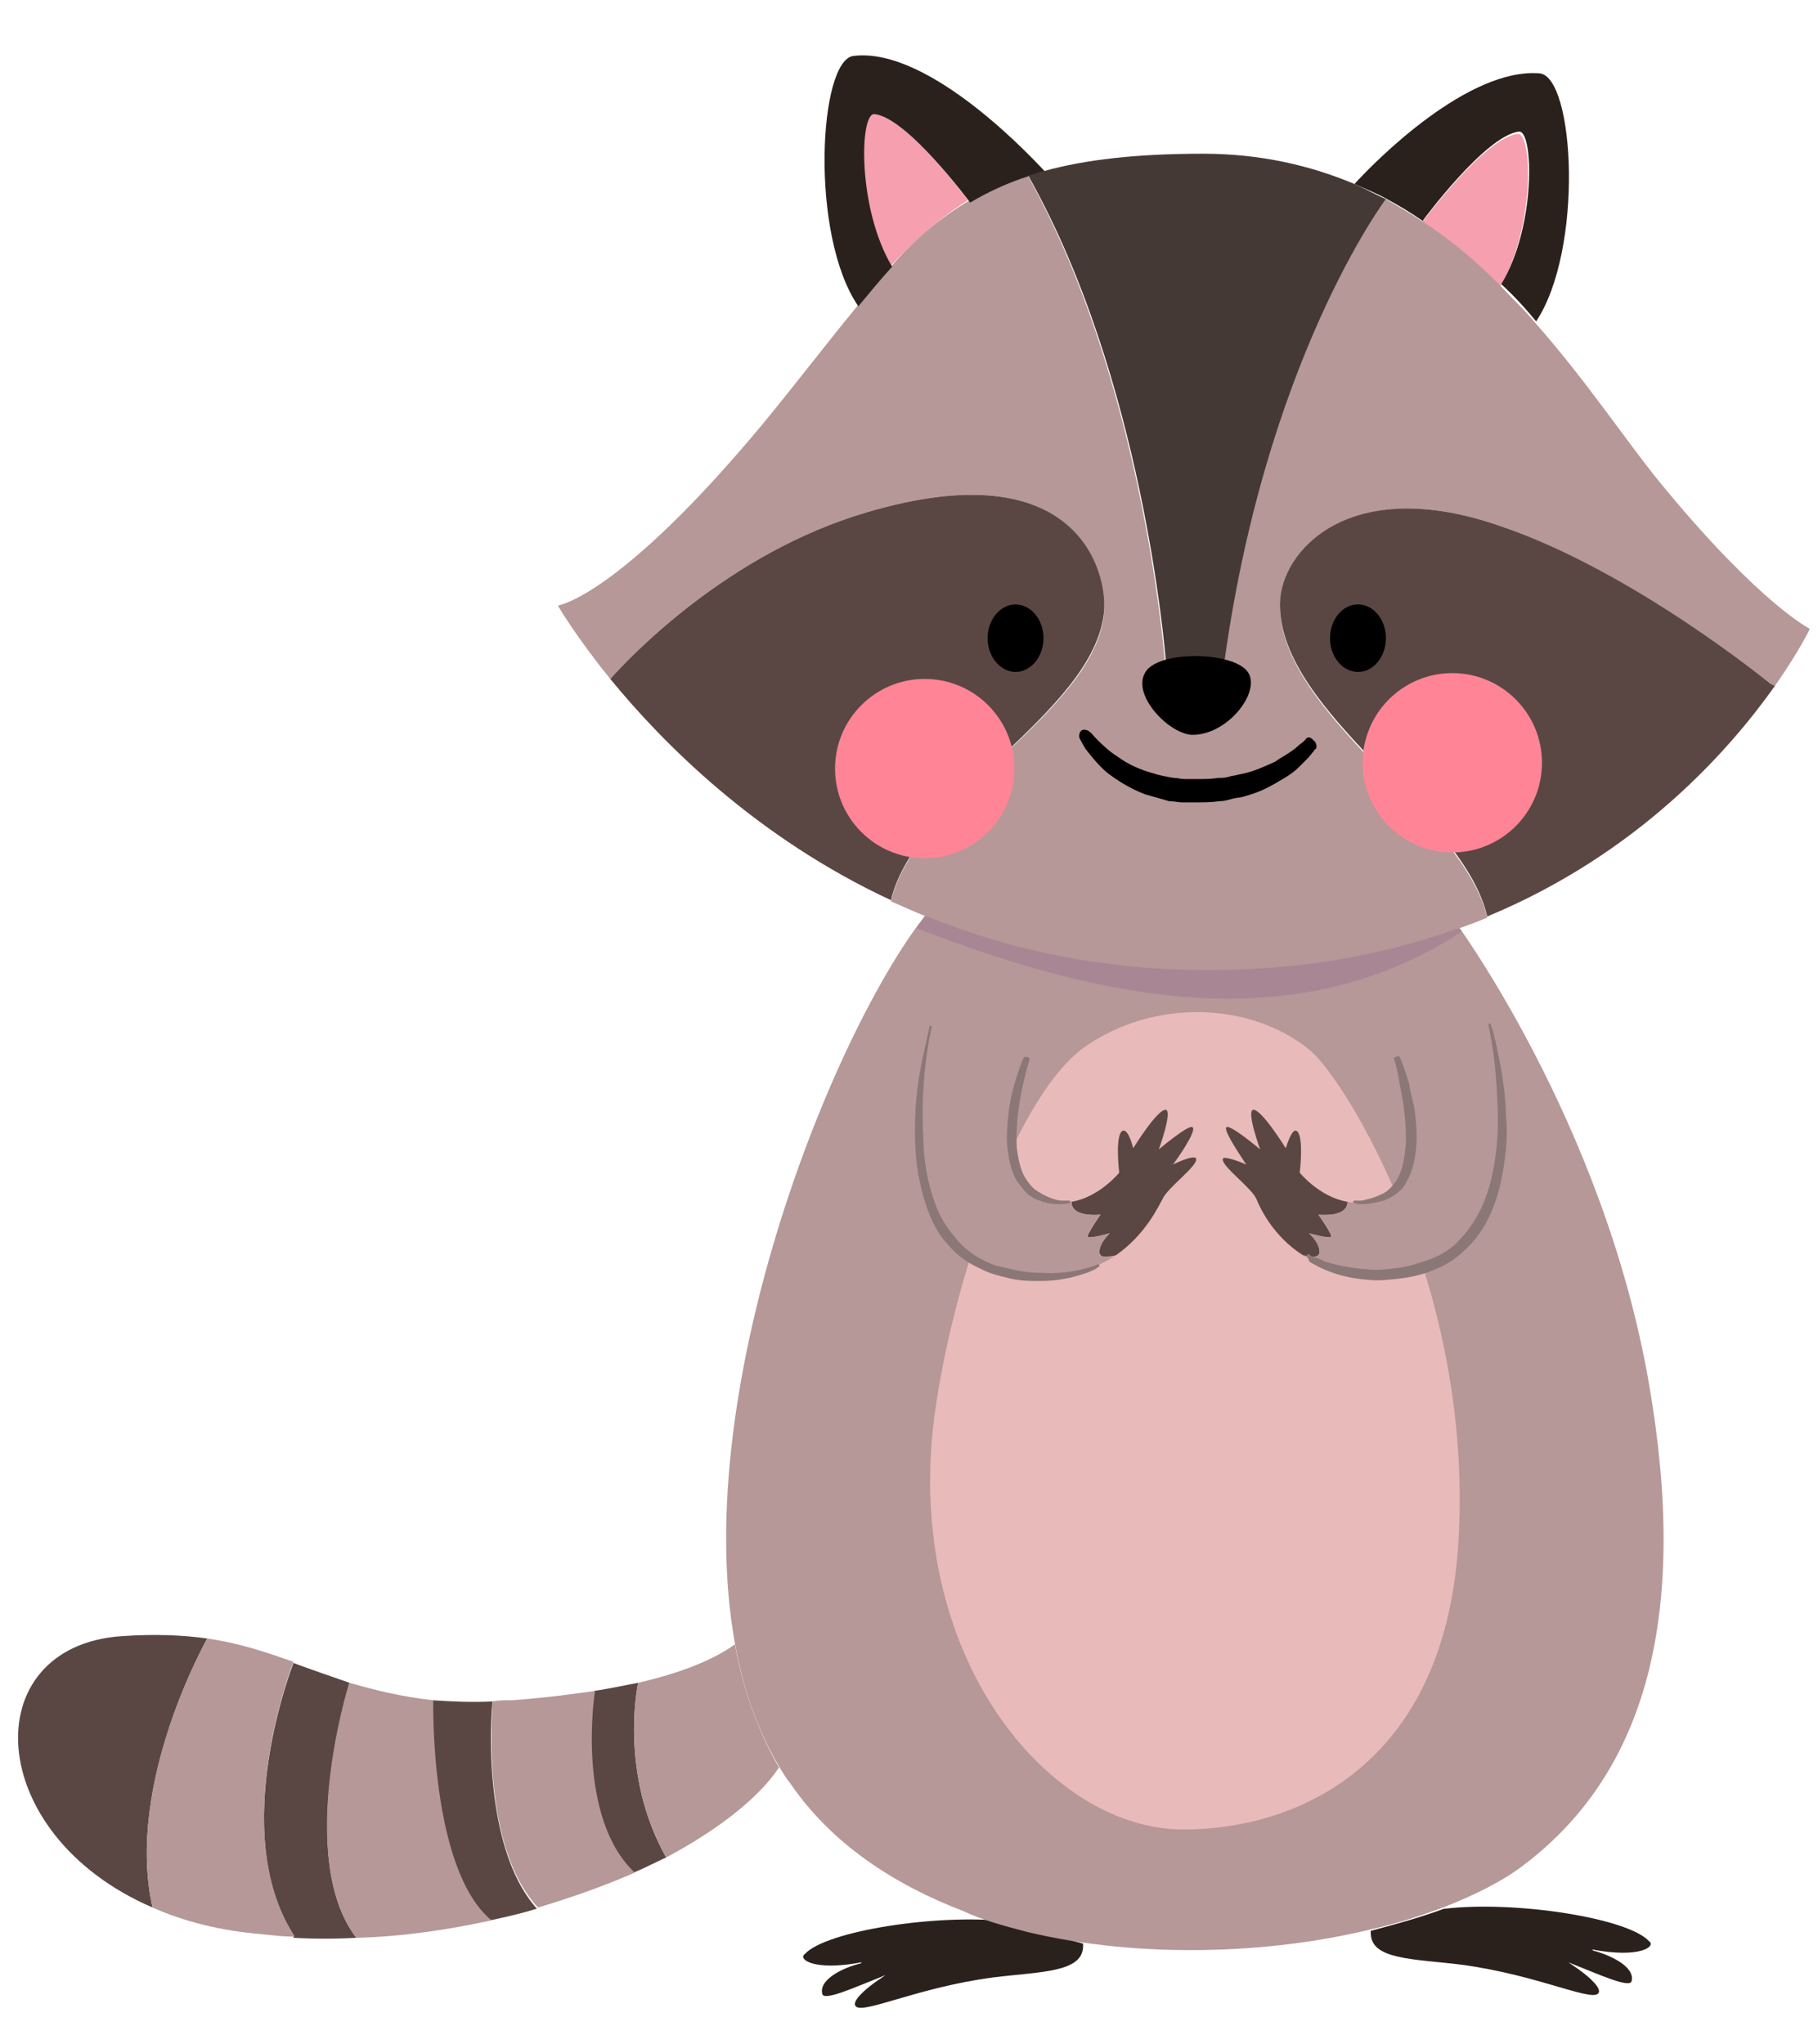<svg xmlns="http://www.w3.org/2000/svg" xmlns:xlink="http://www.w3.org/1999/xlink" id="Layer_1" x="0px" y="0px" viewBox="0 0 156.1 175.5" style="enable-background:new 0 0 156.1 175.5;" xml:space="preserve"><style type="text/css">	.st0{fill:#2A211D;}	.st1{fill:#F59FAF;}	.st2{fill:#5A4743;}	.st3{fill:#B59897;}	.st4{opacity:0.15;fill:#672381;}	.st5{fill:#453936;}	.st6{fill:#E9BABA;}	.st7{fill:#FF8496;}	.st8{fill:#8B7776;}</style><g>	<path class="st0" d="M73.9,168.6l0.1-0.1c-4.2,0.8-5.5-0.3-4.9-0.7c1.8-2,11.5-3.5,17.5-2.8c0,0,0.1,0,0.1,0c1.9,0.7,4,1.3,6.3,1.9  l0,0.2c0,2.3-3.7,2.2-7.7,2.7c-6.9,0.9-11.8,3.5-11.9,2.3c0-0.5,1-1.4,2.2-2.2c0.3-0.2,0.6-0.4,0.2-0.2c-2.3,0.9-5.1,2.2-5.2,1.5  C70.3,169.9,72.6,168.9,73.9,168.6z"></path>	<path class="st1" d="M75,9.7c-1.3-0.2-1.5,8.2,1.5,13.1c2.1-2.2,4.2-4.1,6.6-5.6C83.2,17.3,77.9,10.1,75,9.7z"></path>	<path class="st1" d="M128.8,24.6c3-5,2.8-13.3,1.5-13.1c-2.8,0.3-8.2,7.6-8.2,7.6l0,0.1C124.6,20.7,126.8,22.6,128.8,24.6  L128.8,24.6z"></path>	<path class="st2" d="M10.4,140.5c-12.5,0.9-11.9,17,2.7,23.3c-2.4-10.6,4.7-23.1,4.7-23.1C15.7,140.4,13.3,140.3,10.4,140.5z"></path>	<path class="st2" d="M25.2,142.8c0,0-5.7,14.4,0,23.4l0,0.2c1.8,0.1,3.6,0.1,5.4,0c-5.2-6.8-0.7-21.4-0.6-21.9c0,0,0,0,0,0  C28.3,143.9,26.8,143.4,25.2,142.8z"></path>	<path class="st2" d="M42.3,146.1c-1.9,0.1-3.6,0-5.2-0.1l0,0.1c0,0-0.3,14.3,5,18.8c1.4-0.3,2.7-0.6,4-1  C41.2,158.4,42.2,146.5,42.3,146.1z"></path>	<path class="st2" d="M51,145.2c-0.1,0.4-1.5,10.9,3.4,15.6c1-0.4,1.9-0.9,2.8-1.3c-4-7.1-2.5-14.6-2.4-15  C53.7,144.7,52.4,145,51,145.2z"></path>	<path class="st3" d="M25.2,166.1c-5.7-9,0-23.4,0-23.4c-2.3-0.8-4.6-1.6-7.4-2c0,0-7.1,12.4-4.7,23.1c2.7,1.2,5.8,2,9.5,2.3  c0.9,0.1,1.8,0.2,2.7,0.2L25.2,166.1z"></path>	<path class="st3" d="M30,144.5c-0.2,0.5-4.6,15.1,0.6,21.9c4-0.1,7.9-0.7,11.6-1.5c-5.3-4.4-5-18.8-5-18.8l0-0.1  C34.4,145.7,32.1,145.1,30,144.5z"></path>	<path class="st3" d="M42.3,146.1c0,0.5-1.1,12.4,3.9,17.7c3-0.9,5.8-1.9,8.3-3c-5-4.7-3.5-15.2-3.4-15.6c-2.1,0.3-4.4,0.6-7.1,0.8  C43.3,146,42.8,146,42.3,146.1z"></path>	<path class="st3" d="M54.8,144.5c-0.1,0.3-1.6,7.9,2.4,15c4.5-2.4,7.9-5.1,9.6-7.6l0.1-0.1c-1.8-3.1-3.1-6.7-3.8-10.6  C62,142,59.6,143.4,54.8,144.5z"></path>	<path class="st3" d="M88.2,165.9c9.7,2.3,20.7,1.9,29.4-0.2c2.3-0.5,4.4-1.2,6.3-1.9c2.8-1.1,5.2-2.3,7-3.7  c10.5-8,14.1-21.5,10.7-41.2c-3.9-22.7-16.9-40.1-16.9-40.1c-6,2.1-12.9,3.4-21,3.4c-9,0-16.8-1.7-23.6-4.4  c-8.1,9.5-21,41.1-17,63.3c0.7,3.9,1.9,7.4,3.8,10.6c0.3,0.5,0.6,1,1,1.5c3.5,5.1,8.8,8.6,14.8,10.9  C84.4,164.9,86.3,165.4,88.2,165.9z"></path>	<path class="st4" d="M78.7,79.7c0.5-0.7,1-1.3,1.4-1.9c6.8,2.6,14.6,4.4,23.6,4.4c8.1,0,15-1.3,21-3.4c0,0,0.3,0.4,0.8,1.2  C111.2,89.4,94.4,85.8,78.7,79.7z"></path>	<path class="st3" d="M131.8,27.7c-0.9-1.1-2-2.1-3-3.2c-2-2-4.2-3.9-6.7-5.5c-1-0.7-2.1-1.3-3.1-1.9c0,0-10.5,13.8-14.1,40.6  c0,0-0.6,2-2.2,2.3c-1.6,0.4-2.6-2.5-2.7-3.4c-0.1-1-2-24.1-11.8-41.6c-1.9,0.6-3.6,1.4-5.1,2.3c-2.5,1.5-4.6,3.3-6.6,5.6  c-0.9,1-1.9,2.2-2.9,3.4c-2.4,2.9-4.9,6.2-8.1,10.1C53.1,51.3,47.9,52,47.9,52s1.5,2.6,4.5,6.3c1.7-1.9,10.1-10.8,22-14.3  c18.2-5.4,20.7,5.2,20.4,8.6c-0.7,8.6-16.2,15.8-18.3,24.8c1.2,0.5,2.4,1.1,3.6,1.5c6.8,2.7,14.6,4.4,23.6,4.4c8.1,0,15-1.3,21-3.4  c1-0.3,2-0.7,3-1.1c-2.1-8.9-17.8-17.4-17.8-26.8c0-4.5,5.9-11.4,19-6.8c11.5,4,23.1,13.5,23.1,13.5l0.4,0.2c2.1-3,3-4.9,3-4.9  s-4.2-2.1-12.4-12C139.9,38.3,136.4,32.9,131.8,27.7z"></path>	<path class="st0" d="M116.3,15.8c0.9,0.4,1.9,0.8,2.8,1.3c1.1,0.6,2.1,1.2,3.1,1.9l0-0.1c0,0,5.3-7.2,8.2-7.6  c1.3-0.2,1.5,8.2-1.5,13.1l0,0c1.1,1,2.1,2.1,3,3.2c4.1-6.2,3.3-21,0.3-21.3C126.1,5.8,118.2,13.7,116.3,15.8z"></path>	<path class="st0" d="M73.3,4.8c-3,0.3-3.8,15.4,0.4,21.5c1-1.2,1.9-2.3,2.9-3.4c-3-5-2.8-13.3-1.5-13.1c2.8,0.3,8.2,7.6,8.2,7.6  c1.5-0.9,3.2-1.7,5.1-2.3c0.4-0.1,0.9-0.3,1.3-0.4C89.2,14.2,80,4,73.3,4.8z"></path>	<path class="st5" d="M116.3,15.8c-3.8-1.6-8.1-2.6-13-2.6c-5.7,0-10.1,0.5-13.7,1.5c-0.5,0.1-0.9,0.3-1.3,0.4  c9.8,17.4,11.7,40.6,11.8,41.6c0.1,1,1.1,3.8,2.7,3.4c1.6-0.4,2.2-2.3,2.2-2.3C108.5,31,119,17.1,119,17.1  C118.1,16.7,117.2,16.2,116.3,15.8z"></path>	<path class="st2" d="M74.4,44c-11.9,3.5-20.3,12.4-22,14.3c4.5,5.5,12.5,13.6,24.1,19c2.1-8.9,17.5-16.1,18.3-24.8  C95.1,49.2,92.6,38.6,74.4,44z"></path>	<path class="st2" d="M109.9,51.9c0,9.4,15.7,17.8,17.8,26.8c13-5.4,20.8-14.3,24.7-19.8l-0.4-0.2c0,0-11.7-9.6-23.1-13.5  C115.8,40.6,109.9,47.4,109.9,51.9z"></path>	<path class="st0" d="M136.8,167.5l-0.1-0.1c4.2,0.8,5.5-0.3,4.9-0.7c-1.8-2-11.5-3.5-17.5-2.8c0,0-0.1,0-0.1,0  c-1.9,0.7-4,1.3-6.3,1.9l0,0.2c0,2.3,3.7,2.2,7.7,2.7c6.9,0.9,11.8,3.5,11.9,2.3c0-0.5-1-1.4-2.2-2.2c-0.3-0.2-0.6-0.4-0.2-0.2  c2.3,0.9,5.1,2.2,5.2,1.5C140.4,168.8,138,167.8,136.8,167.5z"></path>	<path class="st6" d="M112.5,90.2c3,2.5,14.2,20.5,12.7,42.6c-1.3,18.8-13.8,24.3-23.6,24.3c-11.3,0-23.6-14.3-21.5-34.4  c1.2-10.8,6.6-28,12.9-32.7C99,85.7,107.4,86,112.5,90.2z"></path>	<ellipse cx="116.6" cy="54.8" rx="2.4" ry="2.9"></ellipse>	<path d="M89.6,54.8c0,1.6-1.1,2.9-2.4,2.9c-1.3,0-2.4-1.3-2.4-2.9c0-1.6,1.1-2.9,2.4-2.9C88.5,51.9,89.6,53.2,89.6,54.8z"></path>	<ellipse class="st7" cx="79.4" cy="66" rx="7.7" ry="7.7"></ellipse>	<ellipse class="st7" cx="124.7" cy="65.5" rx="7.7" ry="7.7"></ellipse>	<path d="M107.2,57.8c1,1.7-1.8,5.3-4.8,5.3c-1.9,0-5.2-3.3-4.1-5.3C99.3,55.8,106.1,55.9,107.2,57.8z"></path>	<path d="M112.1,63.5c0,0-0.1,0.1-0.2,0.2c-0.1,0.1-0.3,0.2-0.5,0.4c-0.2,0.2-0.5,0.4-0.8,0.6c-0.3,0.2-0.7,0.4-1.1,0.7  c-0.9,0.4-1.9,0.9-3.1,1.1c-0.3,0.1-0.6,0.1-0.9,0.2c-0.3,0.1-0.6,0.1-0.9,0.1c-0.6,0.1-1.3,0.1-1.9,0.1l-1,0  c-0.3,0-0.6-0.1-0.9-0.1c-0.6-0.1-1.2-0.2-1.8-0.4c-1.1-0.3-2.2-0.8-3-1.4c-0.8-0.5-1.4-1.1-1.8-1.5c-0.4-0.4-0.6-0.7-0.6-0.6  c-0.1-0.2-0.5-0.3-0.7-0.2c-0.2,0.1-0.3,0.5-0.2,0.7c0,0,0.2,0.4,0.5,0.9c0.4,0.5,1,1.3,1.8,2c0.9,0.7,2,1.4,3.3,1.9  c0.7,0.2,1.4,0.4,2.1,0.6c0.4,0,0.8,0.1,1.1,0.1l1,0c0.8,0,1.5,0,2.2-0.1c0.4,0,0.7-0.1,1.1-0.2c0.3-0.1,0.7-0.1,1-0.2  c0.7-0.2,1.3-0.4,1.9-0.7c0.6-0.3,1.1-0.6,1.6-0.9c0.5-0.3,0.9-0.6,1.2-0.9c0.3-0.3,0.6-0.6,0.8-0.8c0.2-0.2,0.4-0.5,0.5-0.6  c0.1-0.2,0.2-0.2,0.2-0.2c0.1-0.2,0-0.6-0.2-0.7C112.5,63.2,112.2,63.3,112.1,63.5z"></path>	<g id="XMLID_2_">		<g>			<path class="st2" d="M110.4,98.6c0,0-2.1-3.4-2.8-3.3c-0.6,0.1,0.6,3.4,0.6,3.4s-2.6-2.2-2.9-1.9c-0.3,0.3,1.6,3,1.7,3.2    c-0.2-0.1-1.9-0.8-2-0.5c-0.2,0.6,2.5,2.5,2.9,3.5c0.2,0.5,1.3,3.1,4,4.8c0,0,0,0,0,0c0.2,0,1.4,0.4,1.4-0.3    c0-0.8-0.9-1.6-0.9-1.6s1.8,0.5,1.9,0.3c0.1-0.2-1.1-1.9-1.1-1.9s2.5,0.3,2.5-1.1c-2.4-0.4-4.1-2.5-4.1-2.5s0.4-3.3-0.3-3.6    C110.9,96.9,110.4,98.6,110.4,98.6z"></path>			<path class="st2" d="M96.4,97.1c-0.7,0.3-0.3,3.6-0.3,3.6s-1.7,2.1-4.1,2.5c0,1.4,2.5,1.1,2.5,1.1s-1.2,1.7-1.1,1.9    c0.1,0.2,1.9-0.3,1.9-0.3s-0.9,0.8-0.9,1.6c0,0.7,1.2,0.3,1.4,0.3c0,0,0,0,0,0c2.6-1.8,3.7-4.3,4-4.8c0.4-1,3.1-2.9,2.9-3.5    c-0.1-0.4-1.8,0.4-2,0.5c0.2-0.2,2.1-2.9,1.7-3.2c-0.3-0.3-2.9,1.9-2.9,1.9s1.2-3.3,0.6-3.4c-0.7-0.1-2.8,3.3-2.8,3.3    S96.9,96.9,96.4,97.1z"></path>			<path class="st3" d="M79.9,88.2c0,0-5.1,19.2,7.1,21.2c4,0.7,6.8-0.3,8.8-1.6c-0.2,0.1-1.4,0.4-1.4-0.3c0-0.8,0.9-1.6,0.9-1.6    s-1.8,0.5-1.9,0.3c-0.2-0.2,1.1-1.9,1.1-1.9s-2.5,0.3-2.5-1.1c-0.9,0.1-1.9,0.1-2.9-0.4c-4.7-2.2-1.1-11.9-1.1-11.9    S84.5,81.6,79.9,88.2z"></path>			<path class="st3" d="M112.4,105.9c0,0,0.9,0.8,0.9,1.6c0,0.7-1.2,0.3-1.4,0.3c2,1.3,4.8,2.3,8.8,1.6c12.2-2,7.1-21.2,7.1-21.2    c-0.3-1.7-8.4-2.1-8.1,2.7c0,0,3.6,9.7-1.1,11.9c-1,0.5-2,0.6-2.9,0.4c0,1.4-2.5,1.1-2.5,1.1s1.2,1.7,1.1,1.9    C114.2,106.4,112.4,105.9,112.4,105.9z"></path>		</g>	</g>	<g>		<path class="st8" d="M94.2,108.6c0,0-0.5,0.2-1.3,0.4c-0.8,0.2-2.1,0.4-3.6,0.3c-0.7,0-1.6-0.1-2.4-0.3c-0.4-0.1-0.9-0.2-1.3-0.3   c-0.4-0.1-0.8-0.3-1.2-0.5c-0.8-0.4-1.6-1-2.2-1.7c-0.6-0.7-1.2-1.5-1.6-2.4c-0.8-1.8-1.2-3.8-1.3-5.7c-0.1-1.9-0.1-3.7,0-5.2   c0.2-3,0.7-5,0.7-5c0-0.1,0-0.1-0.1-0.1c-0.1,0-0.1,0-0.1,0.1c0,0-0.1,0.5-0.3,1.4c-0.2,0.9-0.5,2.1-0.7,3.7   c-0.2,1.5-0.3,3.3-0.2,5.3c0.1,1.9,0.5,4,1.3,5.9c0.4,1,1,1.9,1.7,2.6c0.7,0.8,1.6,1.4,2.5,1.8c0.9,0.5,1.9,0.7,2.7,0.9   c0.9,0.2,1.7,0.2,2.5,0.2c1.6,0,2.8-0.3,3.7-0.6c0.4-0.1,0.8-0.3,1-0.4c0.2-0.1,0.3-0.2,0.3-0.2l0,0c0.1,0,0.1-0.1,0.1-0.2   C94.3,108.6,94.3,108.5,94.2,108.6L94.2,108.6z"></path>		<path class="st8" d="M87.9,90.8c0,0-0.4,0.9-0.8,2.3c-0.2,0.7-0.4,1.5-0.5,2.5c-0.1,0.9-0.2,1.9-0.1,2.9c0.1,1,0.3,2,0.8,2.9   c0.3,0.4,0.6,0.8,0.9,1.1c0.4,0.3,0.7,0.5,1.1,0.6c0.7,0.3,1.4,0.3,1.8,0.3c0.4,0,0.7-0.1,0.7-0.1l0,0c0.1,0,0.1-0.1,0.1-0.1   c0-0.1-0.1-0.1-0.1-0.1c0,0-0.2,0-0.6,0c-0.4,0-1-0.2-1.6-0.5c-0.3-0.2-0.6-0.3-0.9-0.6c-0.3-0.3-0.5-0.6-0.7-0.9   c-0.4-0.7-0.6-1.7-0.7-2.6c-0.1-1.9,0.2-3.8,0.5-5.2c0.3-1.4,0.6-2.3,0.6-2.3c0-0.1,0-0.2-0.1-0.2C88,90.7,87.9,90.8,87.9,90.8z"></path>	</g>	<g>		<path class="st8" d="M112.4,108.3c0,0,0.1,0.1,0.3,0.2c0.2,0.1,0.5,0.3,1,0.5c0.9,0.4,2.2,0.8,3.8,0.9c0.8,0.1,1.7,0,2.6-0.1   c0.9-0.1,1.9-0.3,2.9-0.7c1-0.4,1.9-0.9,2.7-1.7c0.8-0.7,1.5-1.6,2-2.6c1-1.9,1.4-4.1,1.6-6.1c0.1-1,0.1-2,0-2.9   c0-0.9-0.1-1.8-0.2-2.6c-0.2-1.6-0.5-2.9-0.7-3.8c-0.2-0.9-0.4-1.4-0.4-1.4c0-0.1-0.1-0.1-0.1-0.1c-0.1,0-0.1,0.1-0.1,0.1   c0,0,0.5,2.1,0.7,5.2c0.1,1.6,0.2,3.4,0,5.3c-0.2,1.9-0.6,4-1.6,5.8c-0.5,0.9-1.1,1.7-1.8,2.4c-0.7,0.7-1.6,1.2-2.5,1.5   c-0.9,0.3-1.8,0.6-2.7,0.7c-0.9,0.1-1.7,0.2-2.5,0.1c-1.5-0.1-2.8-0.4-3.7-0.7c-0.4-0.2-0.7-0.3-1-0.4c-0.2-0.1-0.3-0.2-0.3-0.2   c-0.1,0-0.2,0-0.2,0.1C112.4,108.2,112.4,108.3,112.4,108.3z"></path>		<path class="st8" d="M119.7,90.9c0,0,0.3,0.9,0.5,2.3c0.3,1.4,0.6,3.3,0.5,5.2c-0.1,0.9-0.2,1.8-0.6,2.6c-0.2,0.4-0.4,0.7-0.7,1   c-0.3,0.3-0.6,0.5-0.9,0.6c-0.6,0.3-1.2,0.4-1.6,0.5c-0.4,0-0.6,0-0.6,0c-0.1,0-0.1,0-0.1,0.1c0,0.1,0,0.1,0.1,0.1l0,0   c0,0,0.2,0.1,0.7,0.1c0.4,0,1.1-0.1,1.8-0.3c0.3-0.1,0.7-0.3,1.1-0.6c0.4-0.3,0.7-0.6,0.9-1.1c0.5-0.8,0.7-1.9,0.8-2.9   c0.1-1,0-2-0.1-2.9c-0.1-0.9-0.4-1.7-0.5-2.5c-0.4-1.4-0.8-2.3-0.8-2.3c0-0.1-0.1-0.1-0.2-0.1C119.7,90.8,119.6,90.9,119.7,90.9z"></path>	</g></g></svg>